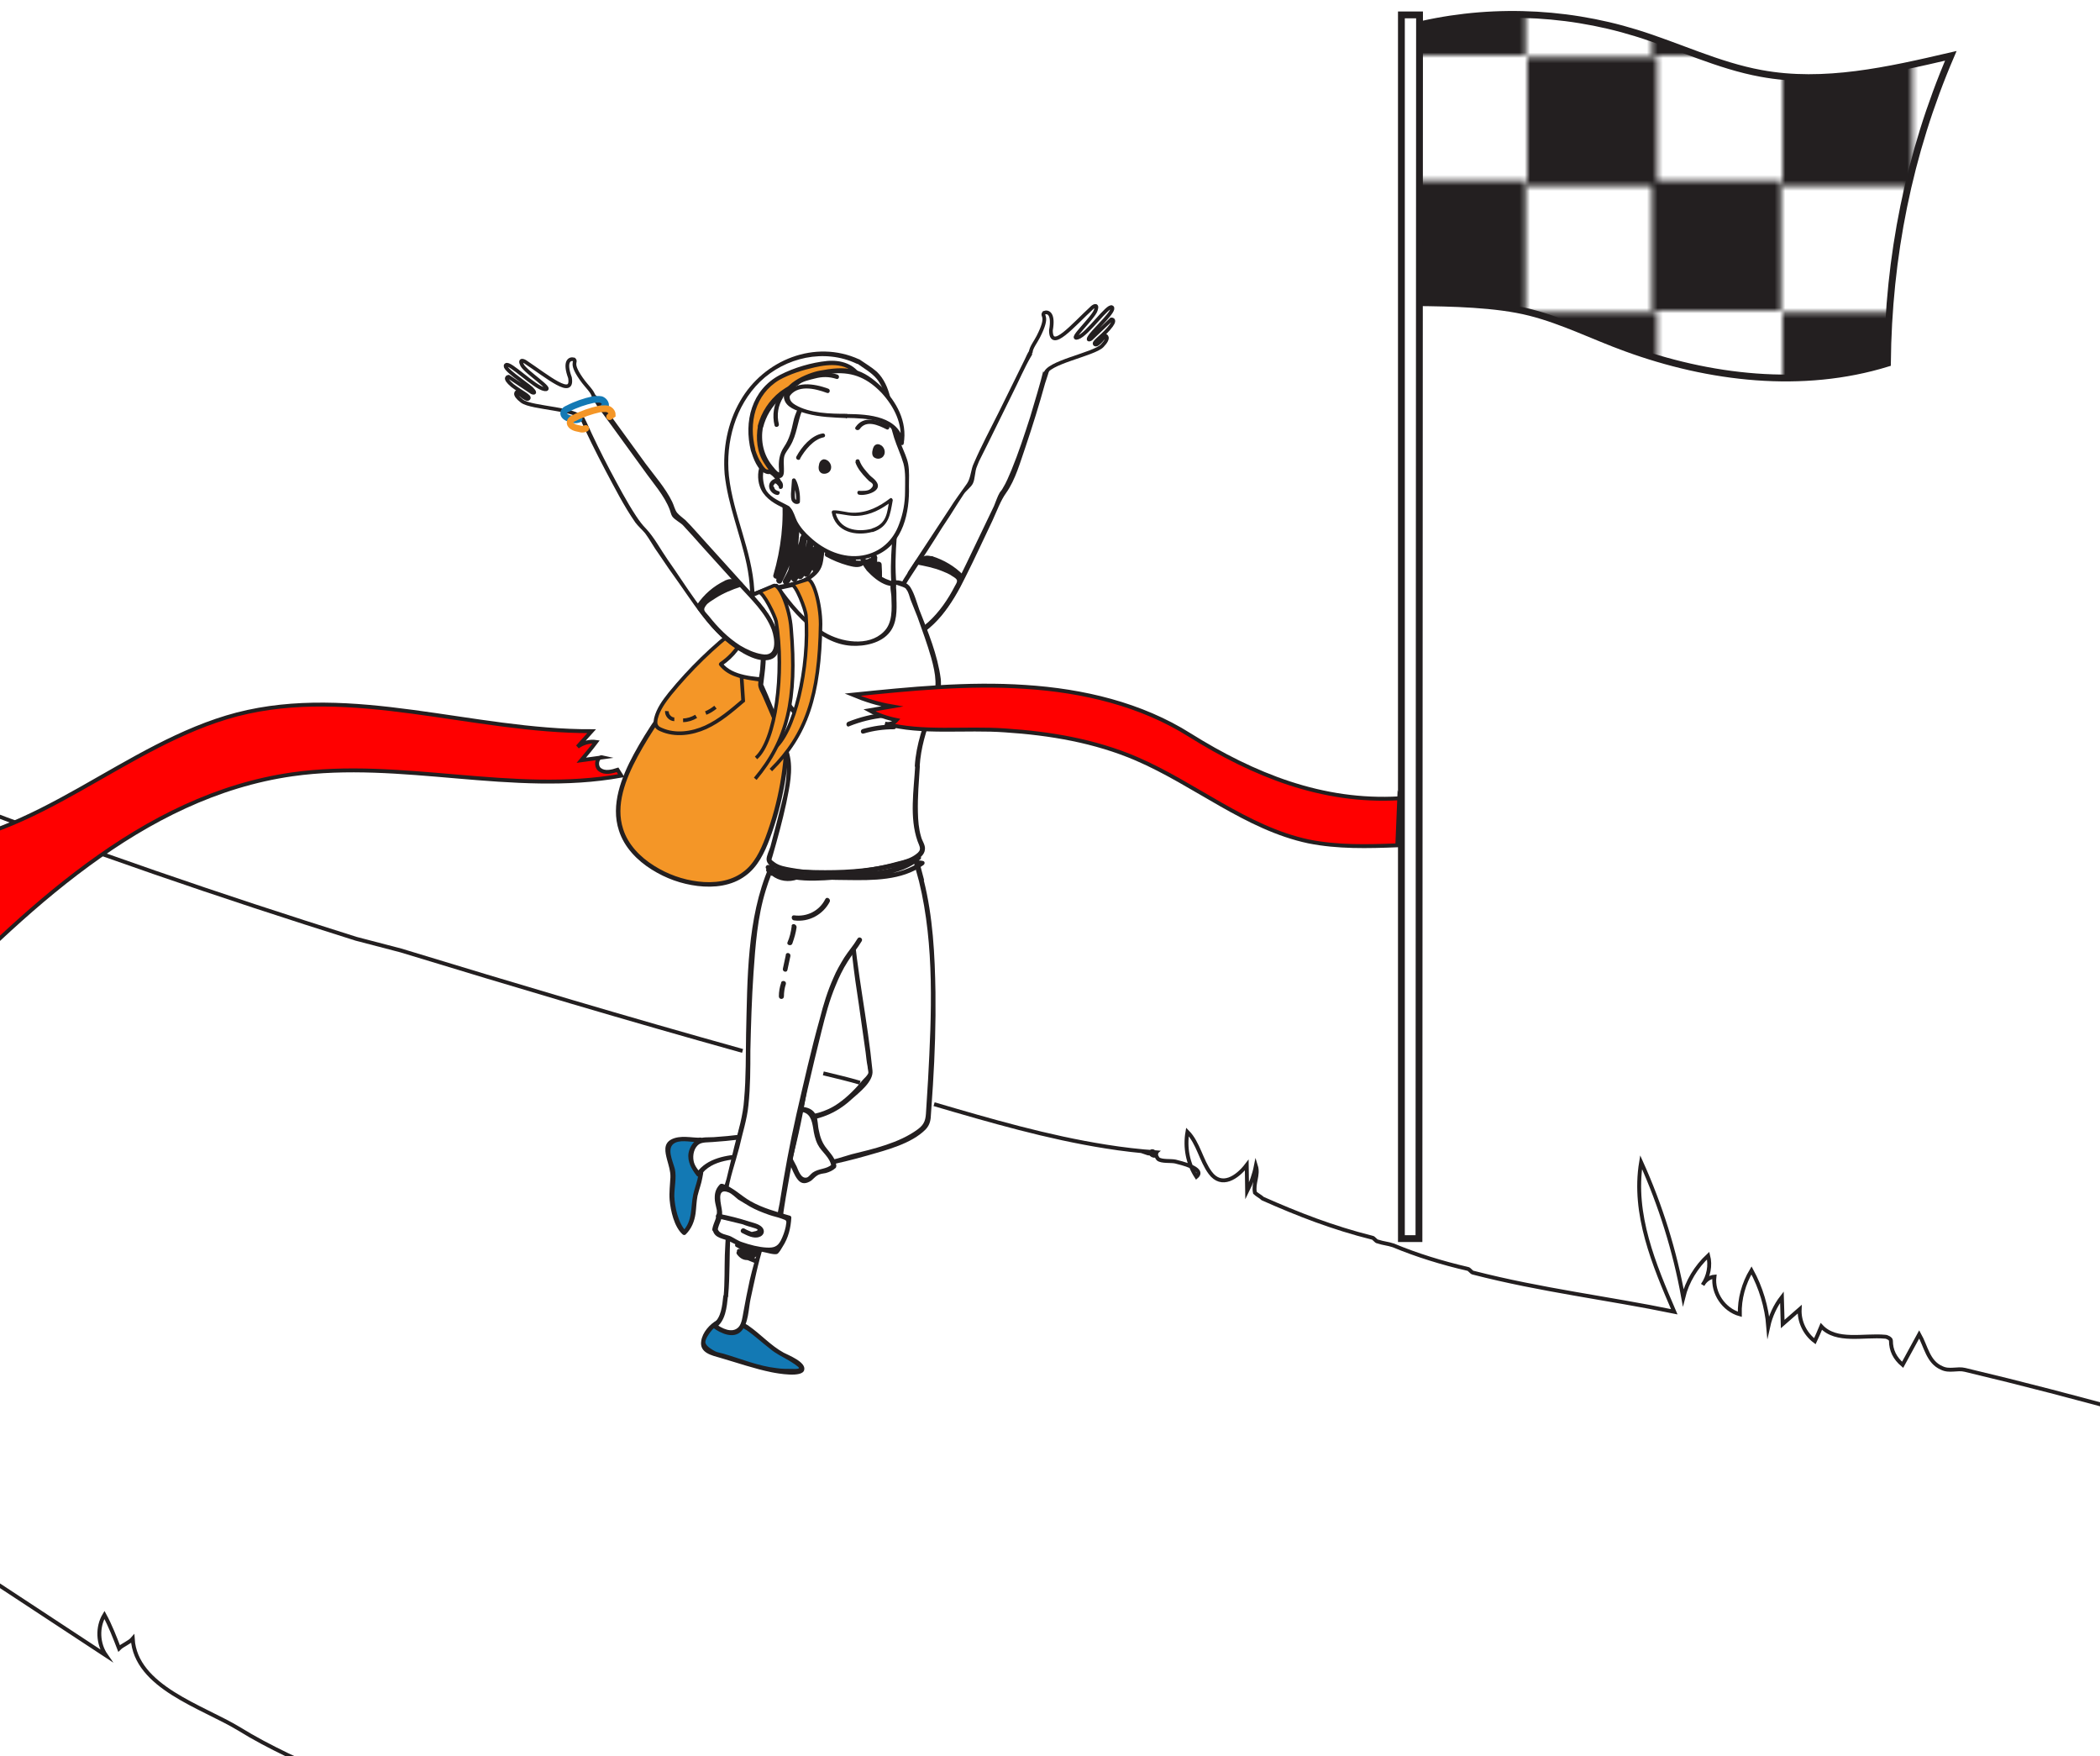 <svg xmlns="http://www.w3.org/2000/svg" width="1435.3" height="1200" viewBox="0 0 1435.255 1200"><defs><clipPath id="a"><path d="M0 1080h1080V0H0z"/></clipPath><pattern patternTransform="translate(11575.874 -12182.98) scale(2.726)" patternUnits="userSpaceOnUse" width="47.7" height="47.7" id="b"><path d="M24.4 23.4H0v24.3h24.4V23.4z" fill="#231f20"/><path d="M47.7 0H23.4v24.4h24.3V0z" fill="#231f20"/></pattern></defs><g clip-path="url(#a)" transform="matrix(1.333 0 0 -1.333 -1.96 1200)"><path d="M360.3 315.8c-4.7-.2-15.2 2.2-16.5-3.8-.6-2.8 3-11.5 2.6-14.4-1-11.3-1-16.6 4-26.8.5-1 1-2 2-2.6 3.7 3.4 4.6 9 4.8 14 .3 6.4 3.5 12.8 3.8 18.5 0 1-5 15-.7 15" fill="#1379b4"/><path d="M360.3 317c-4.6 0-10 1.4-14.5-.8-4.4-2.2-3.3-6.6-2.3-10.5.8-3 1.8-5.8 1.7-9-.2-4-.7-7.7-.4-11.6.5-5.5 2.3-13.7 6.6-17.6.5-.5 1.3-.5 1.7 0 3 3 4.4 6.6 5 10.7.4 3 .4 6 1 9 .8 3.3 2 6.3 2.5 9.4.7 3 .6 4.8 0 7.6-.6 1.5-3.4 10-1 10.6 1.6.3 1 2.6-.5 2.3-5.3-1-1.6-11-.8-14 1.4-5-1.3-10.2-2.4-15.2-1.4-6.5-.2-13.6-5.4-18.8h1.7c-4 4-5.8 12.5-6 18 0 4.6 1.2 9.3.3 13.8-1 4-4.8 11.3.3 13.6 3.6 1.6 9 0 12.7.2 1.6 0 1.6 2.4 0 2.4" fill="#231f20"/><path d="M463.8 360l-1.7-1.7c-.2-1.3-.6-2.6-1-4l4 4.5c-.3.5-.7 1-1.2 1.3" fill="#fff"/><path d="M463 361c-.7-.8-1.8-1.6-2-2.6-.5-1.2-.8-2.5-1-3.7-.4-1 1-2 2-1.2 1.2 1.6 2.6 3 4 4.5.4.5.4 1.2 0 1.7l-1.3 1.2c-1.2 1-3-.8-1.7-1.8l1.3-1.2v1.7l-4-4.5 2-1 .7 3c.3.8 1 1.4 1.7 2 1 1.2-.7 3-1.7 1.7" fill="#231f20"/><path d="M430.3 308c-2 2-4 4.2-5.7 6.4-2.8 3.3-2.3 6.8-.3 9.2l-2.7 4.2-16.5-5.4c-11-3.6-30.8-6-44.7-6.6-10-7.3-1-17-.7-17.5 1.7 2.7 5.8 6.6 15 8.4 5.8 1 32.6 2.5 55.7 1.3" fill="#fff"/><path d="M431 309c-3.3 3.5-9.6 8.5-5.6 14 .2.3.2 1 0 1.2-1 1.4-2 2.8-2.8 4.2-.3.4-.8.7-1.4.5-8.5-2.8-17-6-25.8-8-9.2-1.8-18.6-3-28-3.6-2.8-.2-6.2.3-8.6-1.3-2.2-1.4-3.8-4.2-4.3-6.8-.7-4.4 1.6-8.4 4.2-11.7.5-.7 1.5-.3 2 .2 5.7 8.3 17.7 8.4 27 9 14 .7 28.3.8 42.6 0 1.5 0 1.5 2.4 0 2.5-15.8.8-31.7.7-47.5-.5-8.8-.6-18.8-2-24.3-9.8.7 0 1.3 0 2 .2-1.5 1.8-3 3.8-3.4 6-.6 3 .2 7 3 8.7 1.7 1 4.6.8 6.7 1 9 .6 18.3 1.7 27.3 3.4 3.8.7 7.6 1.6 11.4 2.8l7.7 2.6c2 .6 5.4 2.6 7.3 2.3 4-.5.8-5.8 1.3-8.4 1-4 5-7.5 7.8-10.4 1-1.2 2.7.5 1.7 1.7" fill="#231f20"/><path d="M474.6 334l-.7 2c-.6 1-1 1.7-1.8 2.3l-.4.3c-1.7-2.4-3.6-4.7-5.5-7 1.7.8 3.5 1.5 5.3 2 1 .3 2 .4 3 .3" fill="#fff"/><path d="M475.7 334.3c-.7 2-1.4 4-3.3 5.3-.5.5-1.3 0-1.6-.4l-5.3-6.8c-1-1 .2-2.4 1.4-2 2.3 1.2 5 2.5 7.6 2.4 1.5 0 1.5 2.3 0 2.3-3.2.3-6-1-9-2.4l1.5-2 6 7.4c-.7 0-1.2-.3-1.8-.4 1.3-1 1.8-2.5 2.2-4 .5-1.4 2.8-.8 2.3.7" fill="#231f20"/><path d="M474 448.6c-10.7 42.2-17.5 36-17.5 36l-19-2.2c-.6-10-.8-20-.7-29.8.3-43.3 6.5-60.2 11.3-103 0 0-13.4-19.7-29.6-22-2.6-.5-5.3-.8-8-1 2-7 5.8-15 12.5-23 0 0 54.3 10.4 54.7 23.2.5 13 6.7 81.5-3.6 121.8" fill="#fff"/><path d="M475.3 449c-2.6 10-5.3 20.7-10.3 30-1.4 2.4-3.5 6.3-6.6 7-.7.2-1.2 0-2 0-.2 0-.3-.3-.5-.3-1.2-.2 1.2.2 0 0-6.2-.8-12.3-1.3-18.4-2-.7 0-1.3-.6-1.3-1.3-2-32.7.5-64.7 5.6-97l3.5-24.7c.3-2.4.5-4.8 1-7.2 0-.8.5-2.7.4-3.3-.4-1.2-2-2.7-2.8-3.5-3.7-4.5-7.8-8.7-12.5-12-6.6-4.7-13.4-6-21.3-6.8-.8-.2-1.5-1-1.2-1.8 2.6-8.7 7-16.4 12.8-23.5.3-.3.8-.4 1.2-.3 8 1.5 15.7 3.4 23.4 5.6 9.7 2.8 22.5 6 29.8 13.4 2.2 2.4 2.6 4.8 2.7 8l1 14.7c1 16 1.5 31.7 1.3 47.5-.3 19.2-1.3 38.8-6 57.5-.4 1.6-2.8 1-2.4-.7 8-32.8 6.4-68.2 4.6-101.6l-1-16c-.2-4.2-.6-6.7-4.3-9.4-9.5-7-22.6-10-34-12.8-4.2-1.2-9.5-3.2-14-3.3-.3 0-1-.4-1.5-.3-.7.2-2.6 4.3-3.3 5.3-3.4 5-6 10.7-8 16.6l-1-1.7c11 1 19.7 4 28 11.7 3.7 3.3 11.2 9 10.6 14.6-2.5 25.6-8 50.8-10 76.5-1.3 18.2-1.3 36.3-.2 54.4l-1.2-1.3 16.4 2c.8 0 3.3.5 3.2.5.2 0 0 .2.4 0 2.5-.6 4.2-4 5.3-6 4.7-9 7.3-19.4 10-29.2.3-1.6 2.7-1 2.3.7" fill="#231f20"/><path d="M429 302.5c0 4-3.4 6.4-5.5 9.2-2.5 3.3-3.5 7.7-4 11.8-.2 2.5-.5 5.2-2.2 6.7-1 .7-2 1-3 1-2.7.6-5.8.7-8.3-1-1-.7-1.8-1.6-3-2.3-1-.7-2.3-1-3.2-.5-.3-3 0-6.3 1.2-9.3.6-1.8 1.4-3.6 2.3-5.3l7.2-14.6c.8-1.5 1.7-3 3.2-3.4 2.2-.4 4 2.5 6.2 4 3 1.8 6.7.7 9 3.5" fill="#fff"/><path d="M430.3 302.5c-.5 4-2.7 6-5 9-2.3 2.8-3.4 6-4 9.3-.6 2.4-.4 5.3-1.4 7.6-1.4 3.3-4.5 4.3-7.8 4.5-2 0-3.7-.2-5.4-1-2.2-.8-4.2-4-6.7-3.2-.7.2-1.4-.5-1.5-1.3-.2-5.3 1-10 3.4-14.6 1.3-3 2.7-5.8 4.2-8.7 1.4-2.8 2.5-6.3 4.5-8.7 2-2.4 4.3-2 6.8-.4 1 .8 2 2 3 2.6 1.5 1 3 1 4.5 1.3 2 .6 3.4 1.2 5 2.6 1 1.2-.7 3-2 1.8-2.5-2.5-6.8-2-9.8-4.2-1-.7-2-2.3-3-2.5-3-.8-4.4 4-5.2 5.7-4 8-9.4 16-9 25l-1.5-1c2.3-.8 3.5 0 5.5 1.4 2.2 1.4 3.7 2.6 6.5 2.6 5.3 0 6.3-4.2 7-8.4.4-2.8 1-5.7 2.3-8.3 2-4 6.4-6.6 7-11.2 0-1.6 2.7-1.6 2.5 0" fill="#231f20"/><path d="M399.8 318.7c-.6-3.8 1-7 3.8-9.4 1-1 2.8.6 1.7 1.7-2.6 2.6-6.6 5.6-7.4 9.4l-2.4-.7c.6-2.5 1.4-5 2.5-7.5 1-2 1.7-3.6 3.7-4.5 1.2-.5 2.5 1 1.4 2-2.6 2.5-4.3 6-3.5 9.7h-2.3c1-2.8 2-5.8 2.5-8.8.3-1.5 2.6-.8 2.3.7-.5 3-1.4 6-2.5 8.7-.4 1-2 1.3-2.3 0-1-4.6 1-9 4.3-12 .4.5 1 1 1.4 1.8-2 .8-2.7 3-3.4 5-.7 1.8-1.3 3.7-1.7 5.6-.5 1.5-2.7.8-2.4-.7 1-4.2 5-7.4 8-10.4l1.7 1.7c-2 1.8-3.7 4.2-3.2 7 .4 1.6-2 2.2-2.2.7" fill="#231f20"/><path d="M384.4 219.7c6.6-4.3 13-11.2 18-13.7 4-2 8.2-3.6 10-7.3 1-2.3-13.6-1-14.5-.7-5.6 1.2-11.2 3-16.6 4.5l-13.6 4c-1.8.5-3.7 1-5 2.4-2.7 2.8.8 8.5 3 10.8 6 6 12.4 4 18.6 0" fill="#1379b4"/><path d="M383.8 218.7c4.4-3 8.2-6.6 12.4-9.8 3-2.6 6.2-4 9.6-6 1-.6 5.7-3.5 5.3-4-.2-.6-3.2-.4-3.7-.4-2.6 0-5.3 0-7.8.4-9.2 1-18.3 4.8-27.2 7.4-1.3.4-3 .6-4.2 1.2-1.5.8-4.4 2.4-5 4.2-.6 1.8 2.2 5.4 3.4 6.8 5.3 5.7 11.6 3.8 17.4 0 1.3-.7 2.5 1.4 1.2 2.2-4.8 3-10.4 5.4-16 2.8-3.8-2-7.6-6.3-8.2-10.7-1-6.2 5.6-7.4 10-8.7 8.6-2.5 17.2-5.5 26-7.3 3-.6 16-3 16.8 1.2 1 4-8 7.5-10.5 8.8-6.6 3.6-11.8 9.5-18 13.8-1.3.8-2.5-1.2-1.2-2" fill="#231f20"/><path d="M373.6 236c.8 8.4.4 17.7.7 22 1 19 2.5 39 6 57.7 2.8 15.5 11 28.6 16.7 43 4.3 10.4 20.2 7.6 20.2 7.6s-2.5-25.4-7.8-48.6c-5.4-23.2-10-34.4-16.2-52-4-10.6-6-21.8-8.4-32.8-1-4.7-1.4-13.2-5.4-15-3.5-1.8-9 .6-11.6 2.8 3.6 2 5 8.2 5.8 15.3" fill="#fff"/><path d="M374.8 236c1 10.4.5 21 1.2 31.3 1 13 2 26 4 39 1.8 12.2 5 23.3 10.3 34.6 2.2 4.6 4.4 9.2 6.4 14 2.2 5 4.3 8.4 10 9.8 2.6.7 5.4.8 8 .6.7 0 1.5-.3 2-.2-1.8-.2 0 2.2-1-.3-.7-2.5-.5-5.8-.8-8.4l-2.4-15.6c-3.4-21-8.6-41.7-15.8-61.7-4-11.6-8-23-10.8-35-1.2-5.5-2.3-11-3.3-16.6-.4-2.2-.8-5.6-2.3-7.4-3.3-3.8-9-.7-12 1.6v-2.2c5.2 3.4 5.8 10.7 6.4 16.3.2 1.6-2.2 1.6-2.4 0-.5-4.5-1-11.3-5.2-14-.8-.7-.8-1.7 0-2.2 3.7-2.8 10.5-6 14.5-1.7 3.7 4 3.6 11.4 4.7 16.5 2 9 3.8 18.4 6.7 27.3 2.5 7.4 5.4 14.5 8 21.8 9 26.7 14.6 54.7 17.4 82.7 0 .5-.4 1-1 1.2-5.6 1-12.6.5-17.3-3-4.8-3.7-6.4-11-9-16.2-3-6.5-6-13-8.4-19.8-5.4-15-6.6-31.5-8-47.2-.6-8-1.3-16.2-1.6-24.3-.2-7 0-14-.6-21 0-1.4 2.3-1.4 2.4 0" fill="#231f20"/><path d="M454 480.7l-34 7s-24.4-18.5-30.5-58.6c-5.8-38.2-3.3-87.5-6-98.4-2.4-10.7-10.4-43-10.4-43 5.8-8.5 18.6-16.7 28.7-16.4-2.5 0 9 55 9.7 58.4 3.5 14.6 6.8 29.4 10.4 44 3.6 14.3 8.2 29.2 17.5 41 1 1.4 2.2 2.7 3 4.3" fill="#fff"/><path d="M454.3 482l-18.4 3.7c-4 1-8 1.7-12 2.5-1.3.3-3.3 1-4.7.7-3-1.2-6.5-6.3-8.5-8.6-6.2-7.3-11.3-15.7-15-24.6-11.3-26.4-11-57.2-11.7-85.5-.2-11 0-22.3-1-33.4-.5-8.3-3-16.3-5-24.2l-4-16.6c-.6-2.4-2.2-6-2-8.3.2-4.5 7.3-9.2 10.6-11.4 5.6-4 12.2-6.7 19-6.7 1.5 0 2 2 .4 2.4 1.2-.3.3-.5.6 1 .3 1 .2 2.4.3 3.5.3 3.3 1 6.8 1.5 10.2 1.4 8.4 3 17 4.7 25.3 4 20 8.7 40 13.6 59.7 2 8 4 15.7 7.2 23.3 1.7 4.2 3.7 8.4 6.2 12.3 2.2 3.6 5 6.8 7.2 10.5.8 1.4-1.4 2.7-2.2 1.2-2-3.4-4.7-6.4-6.8-9.7-2-3.3-4-6.7-5.5-10.3-3-6.7-5.2-13.8-7-21-4.5-16-8.2-32.6-12-49-3.4-15-6.2-30.3-8.6-45.6-.3-2-3.3-13.3 0-14l.3 2.5c-7 0-13.5 3-19 7-2.7 2-5 4.3-7 6.8-1.4 1.6-1 .6-1 2.5 1 8 4 16 6 23.8 1.6 7.2 4 14.4 4.7 21.7 1 9.3 1 18.8 1 28 .3 13.3.7 26.5 1.6 39.7 1 14.2 2 28.7 6.3 42.5 3.2 10.5 8 20.6 14.7 29.5 2 3 4.4 5.6 6.8 8 1.3 1.4 3.3 2.7 4.3 4.2.8 1 1 0-.2.3.8 0 1.6-.4 2.4-.5l11.6-2.4 19.8-4.2c1.6-.3 2.3 2 .7 2.5" fill="#231f20"/><path d="M368 270c0 1.6 1.2 2.8 2 4.2 1.2 2.8.3 6-.3 9.2-.6 3-.6 6.7 2 8.6 2.8-.7 5.2-2.8 7.7-4.6 4.6-3.4 9.6-6 15-8 3.8-1.5 7.7-2.5 11.6-3.5 0-6.8-2.6-12.8-6.5-17.3-5.4.7-10.8 1.7-16 3-1.6.4-3 .8-4.5 1.6-1.2.6-2.2 1.5-3.5 2-1.4.7-3 1-4.4 1.5-1.4.5-2.8 1.7-3 3.2" fill="#fff"/><path d="M369.4 269.7c.7 3.7 2.6 5.4 2.3 9.3-.2 3.4-3.5 12.7 3.3 10 1.8-.7 3.6-2.6 5-3.7l6-3.6c3-1.7 6.3-3 9.7-4.2 2.2-.8 4.5-1.2 6.6-2 2.7-1 2.6-.7 2-4.2-.5-2.4-1.4-4.8-2.5-7-1.7-3.2-3.7-3.8-7.3-3.6-4 .2-8.6 1.4-12.3 2.7-2.3.7-4 2-6 3s-6 1-6.8 4c-.5 1.6-3 1-2.5-.7 1-4.5 5.6-4.2 9-6 5.5-3 10.8-4.2 17-5.3 1.4-.2 5.3-1.5 7-1 1 .5 2.2 2.7 2.8 3.7 3 4.6 4.2 9.6 4.5 15 0 .4-.4 1-1 1-6.8 2-13.6 3.8-19.8 7.3-5 2.8-9 7.2-14.6 9-.5 0-1 0-1.3-.4-2.3-2.4-2.8-5-2.5-8.3.2-1.6.7-3.2 1-4.8.4-3.7-1.7-6.3-2.3-9.6-.4-1.6 2-2.3 2.4-.7" fill="#231f20"/><path d="M369.5 275.7l12.5-3c2-.8 4.2-1.4 6.2-2 2.7-.8 2.2-1.4-1.3-2-1.4.6-2.6 1-3.7 1.7-1.5.8-2.8-1.4-1.3-2.2 2.5-1.2 6-3.2 9-2 1.5.5 2.7 2 2 3.8-1 2.6-5 3.3-7.2 4-5.2 1.7-10.4 3-15.6 4-1.6.5-2.3-2-.7-2.3M379 261c3.4-2 7-3 11-3.4v2.4c-3.3-.2-6.4-.2-9.6 0-1.4 0-1.5-2-.3-2.3 3.4-1.2 6.8-1.6 10.2-1.2 1.3 0 1.7 2 .4 2.3-1.8.6-2.5-.8-3.8-1.7-2-1.2-4.2-.4-5.5 1.4l-1.8-1.4c2.5-2 5.7-3 8.8-4.3 1.4-.6 2 1.7.6 2.3-2.7 1-5.7 1.8-8 3.7-.8.8-2.6-.3-1.7-1.5 1.2-1.7 3-3 5-3 1-.2 2 0 2.7.3.5.2 2.7 2 3 2l.2 2.4c-3.2-.5-6.4 0-9.5 1l-.3-2.4c3.2-.2 6.3-.2 9.5 0 1.4 0 1.4 2.2 0 2.4-3.5.3-6.8 1.4-9.8 3-1.3.8-2.5-1.3-1.2-2M408.7 428.4c7.5-1 14.8 3 18.2 9.6.6 1.5-1.6 2.8-2.3 1.3-3-6-9.4-9.2-16-8.3-1.6.2-1.6-2.4 0-2.6" fill="#231f20"/><path d="M408.7 425c-.4-2.7-1.2-5.5-2.2-8.2" fill="#a7a9ac"/><path d="M407.4 425.5c-.4-3-1-5.7-2.2-8.4-.5-1.4 2-2 2.5-.6 1 2.8 1.8 5.5 2.2 8.4 0 1.6-2.3 2.3-2.6.7" fill="#231f20"/><path d="M405.6 410.5l-1.5-7.2" fill="#a7a9ac"/><path d="M404.4 410.8l-1.5-7c-.5-1.7 2-2.4 2.3-.8l1.5 7c.4 1.7-2 2.4-2.4.8" fill="#231f20"/><path d="M403 396c-.6-2-1-4.3-1-6.6" fill="#a7a9ac"/><path d="M402 396.5c-.8-2.3-1.2-4.7-1.2-7 0-1.8 2.6-1.8 2.6 0 0 2 .3 4.2 1 6.3.4 1.6-2 2.2-2.5.7" fill="#231f20"/><path d="M468 606.3l24.7 38.4c1.8 3 3.7 5.8 6.4 8 .5 3 1 6.7 2.2 9l28.6 58c5.4 4.7 8.3 3.5 9.2-2.8 1-1.4-18-66.3-24.4-70.4v-1l-17.2-36c-6.8-14.2-14.6-29.4-30-36-1.8-.8-4.2-1.4-6-.2-1.3.8-2 2.2-2.4 3.5-1 3-.8 6.3-.2 9.3 1.3 7.3 5.3 13.7 9.3 20" fill="#fff"/><path d="M469 605.7c5.3 8 10.5 16 15.6 24.2 2.7 4 5.4 8.2 8 12.4l3 4.6c1 1.6 3.6 3.5 4.6 5.3 1.3 2.5 1 6.3 2.2 9l1 2.5 4.4 8.8 12.8 26c3.2 6.3 6 13 9.5 19 .4.5.5 1 .8 1.5 1.7 2 3.2 2.4 5 1.2 1.5-1 2-2.5 2-3.5 0-1.8-.7-3.7-1.2-5.4-2-8.3-4.6-16.5-7-24.7-3-9.3-6-18.5-9.7-27.5-1.3-3-2.6-6.3-4.3-9-.5-1-1-1.5-1.6-2.3-1.2-2-2-4.6-3-7l-14.2-29.6c-3.5-7.2-7-14.5-11.7-21-2.4-3.5-5.2-6.7-8.4-9.4-3-2.4-8.8-7.2-12.8-6.7-7.4 1-3.5 14.6-2 18.4 2 4.7 4.6 9 7.3 13.3 1 1.3-1 2.5-2 1.2-4.5-7.3-9.4-15-9.8-23.8-.3-5.4 1.4-12.6 8.2-11.5 7 1.2 14 7.6 18.4 12.8 5 6 9 13 12.4 20 4.8 9.5 9.2 19.2 13.8 28.8 2.3 5 4.2 10.3 7 14.2 4.8 6.7 7.3 16 10 23.7 3.6 10.7 7 21.6 10 32.5 1.5 5 4.8 12.2 2 17.3-2 4.2-7.4 2.8-10-.4-1-1.3-1.7-3.2-2.4-4.6l-13.4-27.2c-4.3-8.6-8.8-17-12.7-26-1.6-3.2-1.5-7.4-3.5-10.4-3-4.3-6.2-8.5-9-13L467 607c-.7-1.4 1.3-2.6 2-1.3" fill="#231f20"/><path d="M530 719.8c0 2 2.6 5.4 3.8 7.8 5.8 11.3 1.4 10.2 3 12.3 2.2.8 5-.6 3.5-9 0-11 11 2.3 21.3 11.8 0 0 3 2.4 1.7-1.5-1.3-4-14.3-15.7-9.2-14 5 1.6 15.4 17 17.5 15.5 2-1.4-8-10.6-10.8-14.2-2.7-3.6 0-2 0-2l10.5 10s3 .2-1.4-4.8c-4-4.6-8.2-7-7-8 1.4-1 5.2 4.5 5.2 4.5s2.8-.7-1.5-5.2-28.8-8.6-29.2-14.7" fill="#fff" stroke="#231f20" stroke-width="1.9" stroke-linecap="round" stroke-miterlimit="10"/><path d="M471.8 612l-3.7-5.7c-4-6.3-8-12.7-9.3-20-.5-3-.6-6.3.3-9.4.4-1.4 1-2.8 2.3-3.6 2-1.2 4.3-.6 6.2.3 13 5.5 20.7 17.4 26.8 29.6-6 5-14.3 7.5-22.5 8.7" fill="#fff"/><path d="M470.8 612.6c-5-7.8-11-15.8-13-25-1-5-1.6-14.5 4.7-16 6.3-1.3 14.3 5.7 18.4 9.7 6 6 10.5 13.7 14.4 21.4.2.4.2 1-.2 1.5-6.7 5.3-14.7 7.7-23 9-1.6.2-2.2-2-.7-2.3 4.3-.8 8.7-1.7 12.8-3.3 1.8-.7 4-1.6 5.5-2.7 3-1.8 3-2.3 1.4-5-3.6-7-8-13.4-13.7-18.6-3.2-2.8-7.3-5.8-11.5-7-3-1-5.4 1.6-6.2 4.4-.8 2.7-.2 6.2.5 9 2 8.6 7.8 16.2 12.5 23.6 1 1.3-1.2 2.5-2 1.2" fill="#231f20"/><path d="M479.4 615c-2 .5-3.8.7-5.5-.6-1-.6-1-2 .2-2.2 7-2 13.7-4.8 20-8.8 1-.7 2.2 1 1.3 2-4.5 4.6-10 7.8-16 9.7-1.6.5-2.2-1.8-.7-2.2 5.8-1.8 10.8-4.8 15-9.2l1.5 2c-6.4 4-13.2 7-20.5 9 0-.8.2-1.5.3-2.3 1.3.8 2.5 1 3.8.5 1.5-.4 2 2 .6 2.3" fill="#231f20"/><path d="M352.4 549.3c-9.5-11.2-18-23.4-25-36.3-6.3-11.7-11.7-25.5-7.5-38.2 2.6-8.2 9-14.8 16.4-19.4 7-4.4 14.8-7.2 23-8.2 8.2-1 17 0 23.7 5 6 4.3 9.4 11.4 12 18.3 6.8 18.2 10.2 37.6 10 57-.2 11-1.6 22.5-7.3 32z" fill="#f49627"/><path d="M352.4 549.3c-9.5-11.2-18-23.4-25-36.3-6.3-11.7-11.7-25.5-7.5-38.2 2.6-8.2 9-14.8 16.4-19.4 7-4.4 14.8-7.2 23-8.2 8.2-1 17 0 23.7 5 6 4.3 9.4 11.4 12 18.3 6.8 18.2 10.2 37.6 10 57-.2 11-1.6 22.5-7.3 32z" fill="none" stroke="#231f20" stroke-width="2.3" stroke-miterlimit="10"/><path d="M380 578.6c-13-10-24.7-21.4-35-34-3-3.8-6-7.8-7.2-12.6-.3-1.4-.5-3 .4-4.2.5-.8 1.4-1.2 2.3-1.6 7.2-3.2 15.7-2 22.8 1.2 7.2 3.3 13.2 8.5 19.2 13.6z" fill="#f49627"/><path d="M380 578.6c-13-10-24.7-21.4-35-34-3-3.8-6-7.8-7.2-12.6-.3-1.4-.5-3 .4-4.2.5-.8 1.4-1.2 2.3-1.6 7.2-3.2 15.7-2 22.8 1.2 7.2 3.3 13.2 8.5 19.2 13.6zM343.4 535.7c-.2-2 1.7-4.2 3.8-4.2M351.7 531c2.3 0 4.7.8 6.7 2M363.3 534.7c1.8.7 3.5 1.8 5 3" fill="none" stroke="#231f20" stroke-width="1.9" stroke-miterlimit="10"/><path d="M441.5 715c-15.6 7.5-35.4 4-48.6-7.4-13.2-11.4-19.8-29.3-19-46.6.5-12 4.2-23.6 7.6-35 3.3-11.6 6.4-23.4 5.6-35.4-.7-12-6-24.2-16-30.7 3-4.7 9-6.2 14.5-7 28.7-5 58.4-2.7 86 6.2-8.6 17-12.8 36.4-12.2 55.5.4 9 1.7 17.8 2 26.8.7 14.2-1 28.6-2.8 42.6-1.5 11-2 22-13 28z" fill="#fff"/><path d="M442 716c-22.6 10.4-49-.3-61-21.3-6.6-11.3-9-24.6-8-37.5 1.7-16 8-30.7 11.3-46.3 3.7-17.7 2.7-39-13.7-50.2-.4-.3-.8-1-.4-1.5 4.2-5.4 10.6-6.8 17-7.8 9.3-1.5 18.7-2.2 28-2.2 19.3 0 38.4 3 56.8 8.8.7.3 1 1 .7 1.8-7.2 14.6-11.4 30.5-12 46.8-.6 16.2 2.6 32.3 2 48.5-.6 13.7-1.7 28.2-4.8 41.5-1.2 4.8-3.2 9.5-6.8 13-2.7 2.4-6 4.3-9 6.4-1.3.7-2.5-1.3-1.3-2 3.4-2.5 7.5-4.7 10.2-8 3.8-4.7 5-10.8 5.7-16.6 2-15.2 4-30.6 3.5-46-.4-15-3-29.7-1.5-44.8 1.5-14 5.5-27.4 11.7-40l.7 1.7c-16.4-5.2-33.4-8.2-50.6-8.7-8-.2-16 0-24 1-8 .7-19.4 1-24.7 7.8 0-.5 0-1-.3-1.5 13 8.6 17.5 24.2 16.7 39-1.2 20.2-10.8 38.4-13 58.3-1.8 17.4 3.3 36 16 48.4 13 12.5 33 17 49.5 9.2 1.2-.7 2.4 1.2 1 2" fill="#231f20"/><path d="M404 646.8c1.3-13-.6-29-4.5-41.7 1.3 2.4 2.6 4.7 3.7 7 4 8.8 3 16.5 3.5 26 .7-12.8-.5-23.7-5.7-35.4 4.3 8.2 8 19.6 9 28.8-.7-7.2-1.2-17.2-3-24.2-.5-2-1.2-4-2.7-5.5 4 7 7.2 14.8 9 22.8l-2.4-15c-.5-2.2-1-4.6-2.6-6.2L415 616c1 2 2.2 4.2 1.8 6.4-.7-6-2.4-12-5-17.4 3 4.6 5.6 9.4 8 14.4-.8-4.7-2.5-9.3-5-13.4l7 11-2.2-8.8c.8 2.8 2 5.5 3.4 8l-1.6-5c0-.3 0-.7-.2-1-.3-.2-.5.6-.2.3" fill="#fff"/><path d="M402.3 646.8c1.3-13.8-.4-28-4.3-41.3-.6-1.7 2-2.8 3-1.2 2.8 5 5.4 10.2 6.3 16 1 6 .8 12 1 17.8H405c.7-12-.6-23.5-5.4-34.6-.8-2 1.8-3.5 2.8-1.6 4.7 9.2 8 19.2 9 29.6h-3c-.4-4.3-.7-8.7-1.2-13-.5-4.7-.8-11.7-4-15.5.8-.8 1.6-1.4 2.5-2 4.2 7.2 7.2 15 9.2 23l-3.2 1-1.6-10.4c-.6-3.3-.8-7.5-3-10.2l2.5-2c3 6 9 13.2 8.7 20 0 2-3 2-3.2 0-.8-5.8-2.4-11.3-5-16.6-.7-2 1.8-3.4 3-1.7 3 4.8 5.6 9.6 8 14.5-1 .5-2 1-3 1.3-.8-4.6-2.4-9-4.6-13-1-1.8 1.6-3.4 2.7-1.6l7 11-3 1.2-2.2-8.7c-.4-2 2.6-3 3.2-1 .8 2.8 1.8 5.3 3.2 7.8l-3 1.2c-.6-2-1-4-1.7-6l2.3 1h-.3l.6-2c1 1.8-1.7 3.4-2.7 1.6-.5-.8-.3-2 .5-2.3.2 0 .3 0 .4-.2 1-.4 2 0 2.4 1 .6 2 1 4 1.7 6 .6 1.8-2 3-3 1.3-1.4-2.6-2.5-5.4-3.4-8.3l3.2-1 2.2 9c.4 1.7-2 2.7-3 1-2.3-3.6-4.6-7.2-6.8-11l2.7-1.5c2.4 4.3 4 8.8 5 13.7.4 1.6-2 3-2.8 1.2-2.5-5-5.2-9.8-8.2-14.4 1-.6 2-1 2.8-1.7 3 6 4.6 12 5.4 18.4h-3.2c.2-5.8-5.6-13.2-8.2-18.3-.8-1.4 1.3-3.4 2.5-2 4.4 5.8 4.4 15.2 5.4 22 .2 2-2.6 3-3.2 1-2-8-5-15.4-9-22.4-.8-1.6 1.4-3.4 2.6-2 3.3 3.7 3.8 9 4.5 13.6.7 5.7 1 11.5 1.5 17.2.2 2-3 2-3.2 0-1-9.8-4.3-19.3-8.7-28l2.8-1.6c5 11.7 6.5 23.6 6 36.3-.2 2-3.2 2-3.3 0 0-5.3 0-10.8-.7-16.2-1-5.8-3.3-10.8-6.2-16l3-1c4 13.5 6 28 4.5 42-.2 2-3.4 2-3.2 0" fill="#231f20"/><path d="M446.4 612c-1.2-2.5-1-6 1-8.2 0 3 .2 6 .4 8.8-.6-3 0-6 1.8-8.4v10.3c-.5-3.7.4-7.6 2.4-10.7v7" fill="#fff"/><path d="M445 613c-1.4-3.4-1.2-7 1-10 .8-1.3 2.8-1 3 .8 0 3 .2 6 .4 8.8 0 1.8-2.8 2.2-3.2.4-.6-3.4 0-6.7 2-9.6 1-1.3 3-1 3 .8v10.3c0 2-3 2-3.2 0-.5-4 .5-8 2.7-11.5.8-1.3 3-1 3 .8 0 2.3 0 4.6-.2 7 0 2-3.3 2-3.2 0v-7l3 .8c-1.8 3-2.5 6.3-2 10H448V604l3 .8c-1.5 2.2-2 4.6-1.7 7.2-1 0-2 .3-3 .4l-.6-8.8 3 .8c-1.4 2-2 4.4-1 6.7 1 2-2 3.5-2.7 1.6" fill="#231f20"/><path d="M447 609c-1.2 1-2 2.3-2.8 3.8-2.6 5.5-.5 13-.5 13l-16.2-.2h-4s-.2-12.8-2-16.2c-1.6-3.5-8.2-7-8.2-7l-16-4s26.8-43 49-37.5c22.5 5.3 18.8 39 18.8 39l-8.4 1.7s-4.7 1.7-9.7 7.2" fill="#fff"/><path d="M447.7 609.7c-3.7 4.5-4.4 10.2-3 15.7.3.8-.3 1.6-1 1.5l-20.3-.2c-.6 0-1.2-.6-1.2-1.2 0-3.4-.2-6.8-.5-10-.7-5.6-3.3-9.5-8.5-12-4.6-2-11-2.8-16.3-4-1-.3-1.2-1.2-.8-1.8 8-12.6 18.2-25.3 30.7-33.3 7.3-4.7 15.8-7 24-3.2 8 3.7 12.2 11.7 14 20 1.5 6 2 12.4 1.3 18.6 0 .4-.3 1-1 1-7.5 1.6-12 2.7-17.6 8.7-1 1-2.7-.6-1.7-1.7 2.8-3 6.4-6.2 10.4-7.5 1.6-.5 3.4-.7 5-1 .8-.2 2-.8 3-.7.7 0-.5 1-.5.8 1-6.4 0-13.8-1.8-20-3-10.6-11.6-20-23.5-17.6-10.7 2.2-19.6 11-26.6 18.8-5 5.7-9.7 11.7-13.8 18.2l-.7-1.8c6.2 1.6 13.6 2.2 19 5.8 4 2.6 6.5 5.2 7.2 10 .7 4.2 1 8.4 1 12.6l-1.3-1.2c6.8 0 13.5 0 20.3.2l-1.2 1.5c-1.7-6.4-.8-12.8 3.5-18 1-1.2 2.7.5 1.7 1.7" fill="#231f20"/><path d="M471.8 507.5c.5 11 3.6 18.5 6 25.5 1.6 4.4 4.7 10 5 14.8.8 12.7-16 51.6-16 51.6-7.8 3-8 1.8-7.2.6 0-13.7 3.2-26.3-15.3-29.5-18.4-3-33.4 13-44.8 29.2l-14.4-5.3c12.2-14.6 6.4-45.4 6.4-45.4s11.8-27 14-38.3c2.4-11.4-9.7-51.3-9.7-51.3 4.8-11.8 80.5-6.4 79 6.4-5.8 10-3.5 30-3 41.7" fill="#fff"/><path d="M473 507.5c.6 9.3 3.2 18 6.5 26.5 2.4 6.2 5 11.6 4.3 18.3-1.6 12.2-6.5 24-11 35.4-1.3 3.6-2.4 8-4.5 11.4-1.4 2.4-5.7 4.2-8.5 3.5-3-.8-1.3-6-1.3-8.3.2-6 .8-13.4-4-18-7.8-7.7-21.8-5.3-30.3-.2-9.7 5.8-17.2 15-23.7 24.3-.2.4-.8.7-1.3.5l-14.4-5.3c-1-.3-1-1.2-.6-2 8-10 8-24.5 7-36.6-.2-2.5-1-5.3-1-7.7 0-2 1.7-4.5 2.5-6.5 4.3-10 9.3-20.8 11.5-31.6 2-9.8-1.7-21.2-4-30.7l-3.7-14.2c-.6-2-2-4.6-2-6.6.2-4.7 8.7-6 12-6.7 17.7-3.2 38-1.7 55.2 3 4 1 13.6 3.3 14 8.8.3 2.3-1.5 4.4-2 6.6-1.2 4-1.5 8.2-1.6 12.4-.2 8 .5 15.8 1 23.7 0 1.6-2.3 1.6-2.4 0-.7-12.4-3-26.4 1.2-38.4 1.2-3.2 2.4-4.5-.8-6.8-2.6-2-6-3-9.2-3.7-17-4.8-37.5-6.4-55-3.2-2.7.5-6 1-8.3 2.8-2 1.6-1.7.8-1 3.3 2.6 9 5 17.8 7 27 1.6 8 3.7 17 1.6 25.2-2.6 10.4-7 20.4-11 30.2l-2.2 5c-.8 1.6-.3-.5-.2.5.4 3.7 1 7.4 1.2 11 .7 12-.2 25.4-8 35 0-.6-.2-1.3-.4-2 4 1.5 9 4.5 13.4 5 1.5 0 .5.5 1.6-1.7.8-1.7 2.4-3.4 3.6-4.8 3.5-4.4 7.2-8.6 11.5-12.2 6.3-5.5 13.8-10 22.3-10.5 6.7-.4 15.3 1.3 19.7 7 3.7 4.7 3.6 11.3 3.4 17 0 2 0 4-.2 5.8 0 1 .3 2-.4 1.7-.3 0 3.8-1.2 4.5-1.6 1.6-1 .3 0 1.3-1.2 1-1.3 1.5-3.5 2-5l3.6-9c2.5-7 5-13.8 7-20.8 2.4-8.7 3.5-15.4 0-24-4-10.2-7.7-20.4-8.4-31.5 0-1.5 2.3-1.5 2.4 0" fill="#231f20"/><path d="M401.4 550c.2-8.3 4.7-15.7 12-19.4 1.4-.7 2.6 1.3 1.3 2-6.7 3.4-10.8 10-11 17.3 0 1.5-2.3 1.5-2.3 0M437 528c5.8 2.3 11.8 3.8 18 4.4 1.6.2 1.7 2.6 0 2.4-6.4-.6-12.7-2.2-18.7-4.6-1.5-.6-.8-3 .6-2.3M444.3 524.2c5 1.5 10.2 2.2 15.5 2.2 1.5 0 1.5 2.4 0 2.4-5.5 0-10.8-.8-16-2.3-1.6-.5-1-2.8.5-2.3M395.4 453.3c26-1.7 52.7-3.2 77.4 6.3l-1.2 2c-10-8.6-26.8-8.4-39.2-9.3-12.3-1-25.7-2.5-36.6 4.6l-1.2-2c5.5-3.4 11.7-4.4 18-5 7.7-.4 15.5-.8 23.2-.8 13-.2 28.2-.3 39 7.6 1 .6 1 2-.2 2.2-1.7.4-2.8.3-3.8-1-.8-1.4 1.3-2.6 2-1.3h1.2l-.3 2.2c-10.6-7.8-25.4-7.6-38-7.4-6.5 0-13 .3-19.7.7-7 .4-14 1-20.2 4.6-1.3.7-2.5-1.3-1.2-2 11.7-7.8 26.4-6 39.7-5 12.7 1 29 1.2 39 10 1 .7 0 2.3-1 2-24.7-9.5-51.2-8-77-6.3-1.4 0-1.4-2.3 0-2.4" fill="#231f20"/><path d="M397.2 451.4l12.6-1.8v2.3c-4-1.6-8.3-1-11.7 1.6-1 1-2.3-1-1-2 3.8-3 8.8-3.7 13.4-2 1 .3 1.3 2 0 2.3l-12.6 1.7c-1.5.3-2-2-.6-2.3" fill="#231f20"/><path d="M385.7 595.8L355 629.6c-2.3 2.5-4.6 5-7.6 6.8-1 2.8-2.2 6.5-3.6 8.6l-38 52.4c-6 3.6-8.7 2-8.5-4.4-.6-1.5 28.8-62.2 35.8-65.2 0-.4 0-.8.3-1l23-32.7c9-12.7 19.2-26.4 35.4-30.3 2-.5 4.5-.7 6.2.8 1 1 1.4 2.5 1.5 4 .4 3-.2 6.3-1.2 9.2-2.6 7-7.6 12.6-12.6 18" fill="#fff"/><path d="M386.5 596.6l-22.6 25c-3.7 4-7.2 8.2-11 12-1.4 1.2-3 2.3-4.3 3.8-1.2 1.6-1.6 3.8-2.5 5.6-3.4 7-9 13.3-13.6 19.5l-19.4 26.7c-3 4-6.6 12-13 11.2-7-1-3.4-9.8-1.7-13.7 4-9.2 8.6-18.3 13.3-27.3 4.8-9 9.6-18.5 15.5-27 1.5-2 3.4-3.6 5-5.5 2.3-3 4.6-7.4 7-10.6 3.3-5 6.7-9.8 10.2-14.7 10.3-14.6 21-32.4 39-38.3 7.8-2.5 13 0 12.2 9-1 9.6-8 17.3-14.2 24.2-1 1.2-2.7-.5-1.7-1.7 6-6.8 13.3-14.6 13.6-24.2.5-13.2-19-.7-23.5 3-12.7 10.8-21.5 26.3-31 39.7-3.5 5-6.8 11.3-11 15.8-2 2-3.6 4.2-5.2 6.6-5 7.6-9.2 15.7-13.5 23.7-4.2 8-8.3 16.3-12 24.6-1.3 2.5-2.6 5-3.5 7.7l-.3 1c-.4 4.2 3 6.3 6.4 3.7 1-1 2.2-3 3-4.4l7-9.5 17-23.4c4.5-6.4 10.5-13 13.2-20.3.4-1 .6-2.4 1.3-3.4 1.2-1.6 4-3 5.4-4.4 3.4-3.6 6.8-7.5 10.2-11.3l22.6-25c1-1.2 2.8.5 1.7 1.6" fill="#231f20"/><path d="M305.7 697.4c-.4 2-3.5 5-5 7-7.7 10.2-3.2 10-5 11.6-2.4.6-5-1.3-2-9.4 1.8-10.7-11.4.5-23 8.2 0 0-3.4 2-1.5-1.8 2-3.7 16.8-13 11.5-12.3-5.2.8-18 14.2-19.8 12.4-2-1.6 9.6-9 13-12 3.2-3.2.3-2 .3-2l-12 8s-3-.3 2-4.5c5-3.8 9.4-5.6 8.2-6.7-1-1.2-5.7 3.5-5.7 3.5s-2.6-1 2.4-4.8 29.7-3.7 31.2-9.7" fill="#fff" stroke="#231f20" stroke-width="1.9" stroke-linecap="round" stroke-miterlimit="10"/><path d="M381 600.8l4.7-5c5-5.5 10-11 12.6-18 1-3 1.6-6.2 1.2-9.4 0-1.4-.5-3-1.6-4-1.8-1.4-4.3-1.2-6.3-.7-13.8 3.3-23.3 13.8-31.4 24.8 5.2 6 13 9.8 20.8 12.3" fill="#fff"/><path d="M380.2 600c6.2-6.8 13.7-13.8 17-22.6 1.6-4.7 3-14.2-5.2-12.5-3.8.6-7.6 2.4-11 4.4-6.3 4-11.5 9.3-16 15-2 2.5-3.5 3-1.6 5.5 1 1.5 3.2 2.6 4.8 3.7 4 2.6 8.6 4.5 13.2 6 1.5.5.8 2.8-.6 2.3-8-2.7-15.6-6.3-21.3-12.7-.4-.3-.5-1-.2-1.4 4.8-6.5 10-12.8 16.3-17.7 5-3.8 14.3-10 21-7.8 6.7 2.2 4.2 12.4 2.2 17-3.6 8.7-10.7 15.4-17 22.2-1 1-2.6-.6-1.6-1.7" fill="#231f20"/><path d="M374 600.4c1 .5 2.3 1 3.6.3v2c-7-3-13-7.2-18.6-12.3l1.8-1.4c3.4 5 8 8.8 13.4 11.5 1.4.6.2 2.7-1.2 2-5.8-2.8-10.6-7-14.2-12.3-.8-1.2 1-2.4 1.8-1.5 5.4 5 11.5 9 18.2 12 .8.4.8 1.7 0 2-2 1-3.6.8-5.5 0-1.4-.6-.8-3 .6-2.3" fill="#231f20"/><path d="M310.7 691.4l1.3 1c0 1.3-1 2.5-2.3 3-1.3.3-2.7 0-4 0-4.6-1-9-2.5-13-4.6-1-.4-2-1-2.2-2-.4-1.6 1.5-2.8 3.2-3.2 2.3-.4 2.5-1 4.7-.2" fill="none" stroke="#1379b4" stroke-width="3.4" stroke-linecap="round" stroke-miterlimit="10"/><path d="M314 686.6l1.4 1c0 1.3-1 2.5-2.4 3-1.3.3-2.7 0-4 0-4.5-1-9-2.5-13-4.6-1-.4-2-1-2.2-2-.4-1.6 1.5-2.8 3.2-3.2 2.3-.4 2.6-1 4.8-.2" fill="none" stroke="#f49627" stroke-width="3.4" stroke-linecap="round" stroke-miterlimit="10"/><path d="M424.8 615c3.6-2 7.3-3.5 11.2-4.6 2.7-.7 5.8-1.6 8.2.2 1 .6.7 2.2-.6 2.2-2.2 0-4.4 0-6.6.7v-2.3c.7 0 1.4.3 2 .4 0 .8-.2 1.6-.3 2.3-3.5-.8-5.2.5-8.2 1.8-1.5.6-3.2.7-4.7 1.3-1.5.7-2-1.6-.7-2.2l3.7-1c1.2-.4 2.2-1.2 3.4-1.7 2.5-1 5-1 7.3-.4 1.3.3 1 2.5-.3 2.4-1.3 0-1.4 0-2.6-.5-1-.4-1.2-2 0-2.3 2.4-.6 4.7-1 7.2-.8l-.6 2.2c-2.3-1.6-6.4 0-8.8.8-2.8 1-5.5 2.2-8.2 3.6-1.3.7-2.5-1.3-1.2-2" fill="#231f20"/><path d="M415 699.6c-22.4-10-17.2-32.7-17.8-30.8l1.4-5.5c-1 .2-4.6 2.4-6.3-2-1.2-3.3-2.2-10.4 3.2-15.3 3-3 7.5-5 10-5.8l3-5.7c.8-5 17.4-25 38.4-19 20.8 5.7 19.5 32.8 19.5 35L466 662l-5 13.8s-2 7.5-2.7 9.5c0 0-10 24.8-38.2 16.3l-4.8-1.8" fill="#fff"/><path d="M414.3 700.6c-8-3.8-14.4-10-17-18.8-1.3-4.5-.7-8.6-1-13 .6 0 1.3.3 2 .5.2-.4 0 0 0 .2-.6 1.2-2.4.3-2.2-1l1.6-5.5 1.3 1.4c-2.8.7-5.2 1.3-7-1.4-2.3-3.2-2.2-8.6-1-12 1.7-5.2 6.4-8.4 11-10.6 2-1 2.5-1 3.5-2.8l2-4.2c7.2-15.3 28-25 44-17.5 13 6 16.4 21.7 16 35 0 3.6.3 7.8-.4 11.5-.6 3.2-2.3 6.6-3.5 9.7-1.7 4.7-2.5 9.8-4.5 14.3-7.7 17.5-27.8 21-44 14.4-1.4-.7-.8-3 .5-2.3 15 6.2 31.6 3.7 40.3-11 2-3.6 2.7-7.5 4-11.7 1.4-4.4 3.5-8.7 4.8-13.2 1.2-4.5.8-9.8.8-14.5 0-5.6-1-11.2-3-16.4-3-8.5-9.6-14.6-18.7-16.2-10-1.7-19.8 2.7-27 9.4-2.6 2.3-5 5-6.7 8.2-1 2-1.7 5-3.3 6.8-.8 1-.7.8-2 1.5-3.7 2-7.7 3.5-10.2 7-2.5 3.7-3.8 15.6 3.8 13.5 1-.2 1.6.5 1.4 1.4l-1.4 5.6-2-1c-.2.4 0 0 0 0 .7-1 2-.6 2 .5.5 3.6 0 7 .7 10.8 2 9 8.3 15.3 16.5 19.2 1.3.6 0 2.5-1.2 2" fill="#231f20"/><path d="M422.2 659.6c.2-.6-.5-1.4-1.6-1.6-1-.3-2 0-2 .7-.3.6.4 1.3 1.4 1.6 1 .3 2 0 2.2-.7" fill="#fff"/><path d="M449 627.5c8.3 2.8 8.8 8.7 10.2 16.3 0 .6-.6 1.4-1.3 1-5.6-4.3-11.8-7.5-19-7.4-3.3 0-6.7 1.3-10 1.2-.7 0-1-.5-1-1 2-10.2 12.4-12.4 21-10 1.2.2.7 1.8-.4 1.6-7.8-2-17-.4-18.8 8.8l-1-1c4.2 0 8-1.5 12.3-1.2 6.8.3 12.6 3.5 17.8 7.5-.4.3-1 .6-1.3 1-1.2-6.8-1.2-12.6-9-15-1-.5-.5-2 .6-1.8M442.2 680.2c3.4 5 9.7 2 13.7 0 1.2-.8 2.3 1.2 1 2-5.3 2.7-12.5 5.2-16.7-.8-1-1.2 1-2.3 2-1.2M425.3 663.2c-.4.4-1 .7-1.7.4-.6-.3-.8-1-1-1.5-.3-.8-.5-1.7-.2-2.6.7-1.3 2.8-1.3 3.6 0 1 1 .4 2.8-.7 3.8" fill="#231f20"/><path d="M426 664c-1 .7-2 1-2.8.6-1-.4-1.4-1.2-1.7-2-.5-2-.6-4 1.3-5 1.5-.6 3.5 0 4.3 1.3 1 1.6.5 3.7-1 5-1 1-2.5-.7-1.5-1.6.6-.5 1-1.2.8-2 0-.6-.7-1-1.2-.8-.8 0-.6 1-.5 1.7 0 .3.2.8.4 1 .2.4.5 0 .8 0 .5-.5 1.2-.2 1.5.3.4.6 0 1.2-.4 1.5M452.8 670.8c-.5.4-1.2.7-1.7.4-.5-.2-.7-1-1-1.5-.2-.8-.5-1.8 0-2.6.5-1.2 2.7-1.2 3.5 0 .8 1 .4 3-.7 3.8" fill="#231f20"/><path d="M453.4 671.8c-.8.6-1.8 1-2.8.5-1-.4-1.3-1.3-1.6-2.2-.5-1.6-.7-4 1.3-4.7 1.5-.7 3.5-.2 4.3 1.3 1 1.6.4 3.8-1 5-1 1-2.6-.6-1.6-1.6.6-.5 1-1.2.8-2-.2-.5-.7-1-1.2-.8-1 0-.8 1-.6 1.7 0 .2.2.8.4 1 .3.3.5 0 1-.2.3-.3 1 0 1.4.4.3.6 0 1.2-.4 1.6M411.6 665c2.5 4.5 7 10 12 11 1.5.2 1 2.4-.5 2-5.7-1-10.6-6.8-13.3-11.8-.7-1.3 1.2-2.4 2-1.2M440 663.4c1-3.2 3.4-6 5.7-8.4l1.4-1.4c1.4-1 3.2-1.8.7-4-1.4-1.2-4-1-5.7-1-1.4.3-1.4-2 0-2 3.6-.6 12.5 2 8.5 7-1 1.3-2.2 2-3.2 3-2 2.2-4.2 4.6-5.2 7.4-.3 1.4-2.5.8-2-.6M393.8 658.4c3.7-1.2 6.2-4.2 7-8 0-1.2 1.8-1 2 0 .8 3.2-2.8 5.8-5.5 3.6-3.2-2.6-.8-7 2.6-7.5 1.3-.3 2 2 .5 2-1 .4-1.8.7-2 2-.6.4-.6.8 0 1.3.3 1 1 .8 2.2-.8h2c-.6 4.6-4 8.2-8.3 9.5-1.4.5-2-1.7-.6-2" fill="#231f20"/><path d="M387.6 669.6c-3 11-1.3 24 6.7 32 6 6 14.4 8.8 22.6 11 4.4 1 9.2 2.2 14 1.6 4.6-.5 9.3-3 11.2-7.4-5.7-1-11.5-2-17-4-9.7-4-17.6-12.4-21.3-22.4-2.3-6-2.3-14-5.5-19.6-4.3-7.5-9.8 4.8-11 8.8" fill="#f49627"/><path d="M388.7 670c-3.4 13.3-.2 28 12.4 35.5 5.5 3 11.8 5 18 6.4 7.8 1.8 17.8 2.6 22.3-5.8l.6 1.7c-14.8-2.6-28-7.3-36-21-4-6.3-4.5-13-6.4-20.2-.6-2-1.8-7.8-5-7-1 .3-2.2 2.2-2.6 3-1.5 2-2.5 4.6-3.3 7-.4 1.5-2.6 1-2.2-.5 1.2-3.8 3.3-9.8 7.3-11.5 5-2.3 7.3 5.7 8 9.2 1.2 4.4 1.7 9 3.2 13 1.8 5 5 9.8 8.6 13.5 8 8 18.2 10.4 29 12.2.7 0 1 1 .6 1.7-3.5 6.5-10.6 8.6-17.6 8-8-.8-17-3.4-24.3-7.2-14.4-7.6-18.6-23.8-14.8-39 .4-1.3 2.6-.7 2.2.7" fill="#231f20"/><path d="M391.4 681.4c.8 3.4 2.2 6.5 4 9.2 4 6 9.8 10.3 16.4 12.3h1.2c.5-.3.7-.8 1-1.4 1.7-5.5-4.3-13.3-4.7-19-.3-4.7-3.7-11-5.3-13-5-5.3 3.4-22.7-9.5-6.4-3 5.4-4.4 12.2-3 18.2" fill="#fff"/><path d="M392.7 681c1.4 5.8 4.6 11 9 15 2 1.6 4.3 3 6.6 4.2 1.7.8 3.7 2 4.5 0 .4-1 0-2.6-.3-3.7-1-4.3-3.4-8-4.3-12.5-1-4.7-2-8.8-4.7-12.8-2.5-3.7-3-7.6-2.6-12V658c-.5-1 .6-.3 0 0-1.4.6-2.6 2.5-3.5 3.5-4.5 5.6-6 12.6-4.8 19.6.3 1.7-2.2 2.4-2.5.8-1.2-6.3-.5-13.7 3.2-19.2 1-1.7 5.3-8 8.3-7.5 2 .6 1.8 3.2 1.8 4.8 0 2-.3 4.4.2 6.4.6 2 2 3.4 3 5.2 3.5 5.8 3.7 12.3 6.2 18.4 1 3.2 4.6 10.3 1.5 13.5-3 3-10.4-2.3-12.8-4-5.7-4.5-9.7-10.6-11.5-17.5-.4-1.6 2-2.3 2.5-.7" fill="#231f20"/><path d="M435.5 687c5.7 0 11.7 0 17-1.8 5.6-2 10.6-6.3 11.4-12 2 11.4-5 22.8-14 30.3-2.6 2.2-5.3 4.2-8.5 5.4-4.8 1.7-10.2 1.4-15.3.8-5-.7-10.3-1.8-14.6-4.5-2.6-1.6-6.6-5-7-8.4-.3-4 4-5.4 7.2-6.5 7.5-2.8 15.7-3.3 23.7-3.4" fill="#fff"/><path d="M435.5 686c10.2-.2 24.8-.6 27.3-13.2.2-1 2-1 2 0 2 11.3-3.7 21.7-11.6 29.4-4 3.8-8.5 7.2-13.8 8.5-5.8 1.4-12 .6-17.7-.5-5.7-1-22-7.4-17.6-16 2-3.7 7.6-5 11-6 6.6-1.8 13.6-2 20.5-2.3 1.4 0 1.4 2.2 0 2.2-8.4 0-19 .2-26.4 4.6-7 4 .6 10.3 4.6 12.4 4.6 2.4 10 3.3 15.2 3.7 10.2.8 17.6-2.8 24.5-10 6.4-7 11-16 9.5-25.6h2c-2.5 13.7-18 14.7-29.3 14.8-1.5 0-1.5-2.2 0-2.3" fill="#231f20"/><path d="M405.8 696.4c4.2 7 13.5 4.7 19.7 2.4 1.4-.5 2 1.7.6 2.2-7.2 2.6-17.4 4.4-22.2-3.5-.7-1.2 1.2-2.3 2-1" fill="#231f20"/><path d="M410.6 702.8c2.2 2 6 2.7 8.7 3.4 3.8 1 7.2 1 11-.2 1.3-.5 2 1.7.5 2.2-4 1.4-8 1.2-12 .2-3.3-.8-7.2-1.7-9.8-4-1-1 .6-2.6 1.6-1.6M401 697.5c-2.8-4.7-3.7-10-2.4-15.4.4-1.3 2.5-.7 2.2.7-1.2 4.8-.4 9.5 2.2 13.7.7 1.2-1.2 2.4-2 1" fill="#231f20"/><path d="M408.5 654l-.5-7c0-1 0-2 .3-3 .4-.8 1.4-1.4 2.3-1 .2 3.4-.3 6.7-1.5 9.8z" fill="none" stroke="#231f20" stroke-width="2" stroke-linecap="round" stroke-linejoin="round" stroke-miterlimit="10"/><path d="M396.7 505.5c18.2 18 25 38.2 25.5 74.8 0 10.3-3.8 24-7 22.8l-8-2.5c2.5 0 7.3-13 7.5-15.7 2-26.8-6-61-16.8-68.7" fill="#f49627" stroke="#231f20" stroke-width="1.8" stroke-miterlimit="10"/><path d="M388.7 501c16.5 19.7 21.5 40.5 18.4 77-.7 10.2-6 23.4-9 22l-7.7-3.3c2.5.2 8.5-12.4 9-15 4.4-26.5-.3-61.3-10.3-70" fill="#f49627" stroke="#231f20" stroke-width="1.8" stroke-miterlimit="10"/><path d="M723.4 886c38.2 10 79.2 9 117-2.7 21.4-6.6 42-16.7 64-20.7 32.3-6 65.4 1.6 97.3 9-21.5-50.2-32-103-32.5-157.6-43.5-13.4-91.3-7.8-134 7.8-16.6 6-32.3 14-49.3 18.3-17.3 4.4-40.6 4.8-58.3 5z" fill="#fff"/><path d="M723.4 886c38.2 10 79.2 9 117-2.7 21.4-6.6 42-16.7 64-20.7 32.3-6 65.4 1.6 97.3 9-21.5-50.2-32-103-32.5-157.6-43.5-13.4-91.3-7.8-134 7.8-16.6 6-32.3 14-49.3 18.3-17.3 4.4-40.6 4.8-58.3 5z" fill="none" stroke="#231f20" stroke-width="3.5" stroke-miterlimit="10"/><path d="M0 0c38.2 10 79.2 9 117-2.5 21.4-6.7 42-16.8 64-20.8 32.3-6 65.4 1.6 97.3 9-21.5-50.2-32-103-32.5-157.6-43.5-13.3-91.3-7.7-134.2 8-16.4 6-32.2 14-49 18.2-17.3 4.3-40.6 4.7-58.3 5z" fill="url(#b)" transform="translate(723.41 885.897)"/><path d="M729 265.3H720v627.3h9.3z" fill="#fff" stroke="#231f20" stroke-width="3.5" stroke-miterlimit="10"/><path d="M480.4 334.2c29-8.5 58.2-17 88-21.7 8.7-1.4 17.3-2.4 26-3-1-1-4.3-.7-5.6-.2 1.7.5 3.8.2 5.6 0-.2-3.3-4.3-.4-2.8.6 2 1.2 2.7-3 3.7-3.8 1.8-1.4 6.4-.8 8.8-1.3 2.3-.6 15.7-3.6 10.8-7.8-4.4 6.7-6 15-4.6 23 5.6-5.7 7-14.7 11.7-21 5.8-7.8 13.8-2.4 18.7 4l.2-13.4c2 4 3.6 8.4 4.5 13 1.5-4.8-1.5-8.8-.5-13.8 1-1 3-2 4-3 18-8 36-15 56-20 1 0 2-2 3-2 3-1 5-1 8-2 12-5 25-9 38-12 1 0 2-2 3-2 35-9 69-13 103-20-10.3 24-21.4 50-17 76.7 10-22.2 17.3-45.5 21.6-69.4 2 8.2 6.6 15.7 12.8 21.5 1.3-5 .2-10.7-2.8-15 1.2 2.3 3.6 4 6 4.2-1-8.4 4.8-17 13-19.3-.2 8 2 15.8 6 22.5 4.8-8.8 7.8-18.7 8.6-28.7 1.2 5.4 3.6 10.6 7 15l.4-13.8 8.7 7.6c-.3-6.3 2.7-12.6 7.8-16.4 1.2 2.5 2.2 5 3.3 7.6C943 212 957 216 968 215c1 0 3-1 3-2 0-5 2-9 6-12.4l8.5 15.6C989 210 990 202 997 199c4-2 8 0 12-1 59-14 114-30 170.4-46M423.6 350c6.3-1.5 12.6-3 18.8-4.8M-21.2 488.7c-.8.3-.8-.7-1.8-.7 0 1 0 3 2 2 68-26 135-49 205-71l23-6c59-18 116-35 175.2-51.5" fill="none" stroke="#231f20" stroke-width="2" stroke-miterlimit="10"/><path d="M719 491c-39.7-2.3-74.8 12-107.5 32.4-25 15.8-54.8 22.8-84.3 24.7-29.6 2-59.2-1-88.6-4 6.5-2.7 13.2-4.8 20.2-6l-11.6-2c4.4-2.4 9-4 14-5-1.4-1.6-3.8-2.4-6-1.8 19-5.2 41.2-2 61.7-3.5 23-1.5 46-5.4 67.2-14.5 30.2-13 56.3-35.6 88.3-42.4 15-3 30.3-2.6 45.5-2l1 24.3" fill="red"/><path d="M719 491c-39.7-2.3-74.8 12-107.5 32.4-25 15.8-54.8 22.8-84.3 24.7-29.6 2-59.2-1-88.6-4 6.5-2.7 13.2-4.8 20.2-6l-11.6-2c4.4-2.4 9-4 14-5-1.4-1.6-3.8-2.4-6-1.8 19-5.2 41.2-2 61.7-3.5 23-1.5 46-5.4 67.2-14.5 30.2-13 56.3-35.6 88.3-42.4 15-3 30.3-2.6 45.5-2l1 24.3z" fill="none" stroke="#231f20" stroke-width="2" stroke-miterlimit="10"/><path d="M320 502.6c-55.5-10-112.8 8.6-168.6.7C74 492.3 13.4 433-41.3 377c-5.6 29.5-5 60.2 1.7 89.6C19.4 469 65.7 519 123 534c59 15.2 120.8-8.8 181.8-8.6l-7.2-8c2.7 2 6.2 3 9.5 2.5-2.4-3.2-5-6.3-7.6-9.4l11 1.5c-3 .7-4-4.6-1.4-6.4 2.5-1.8 6-1 9 0z" fill="red"/><path d="M320 502.6c-55.5-10-112.8 8.6-168.6.7C74 492.3 13.4 433-41.3 377c-5.6 29.5-5 60.2 1.7 89.6C19.4 469 65.7 519 123 534c59 15.2 120.8-8.8 181.8-8.6l-7.2-8c2.7 2 6.2 3 9.5 2.5-2.4-3.2-5-6.3-7.6-9.4l11 1.5c-3 .7-4-4.6-1.4-6.4 2.5-1.8 6-1 9 0zM-12.2 96.3l68-44.7c-4.2 6-4.6 14.5-.8 20.8 3-5.5 5.3-11.5 7.5-17.2 1.8 1.8 5.3 3 7 5C71 35.4 105 25.5 124 14c31.4-19.5 68.4-29.5 97.3-52.6" fill="none" stroke="#231f20" stroke-width="2" stroke-miterlimit="10"/></g></svg>